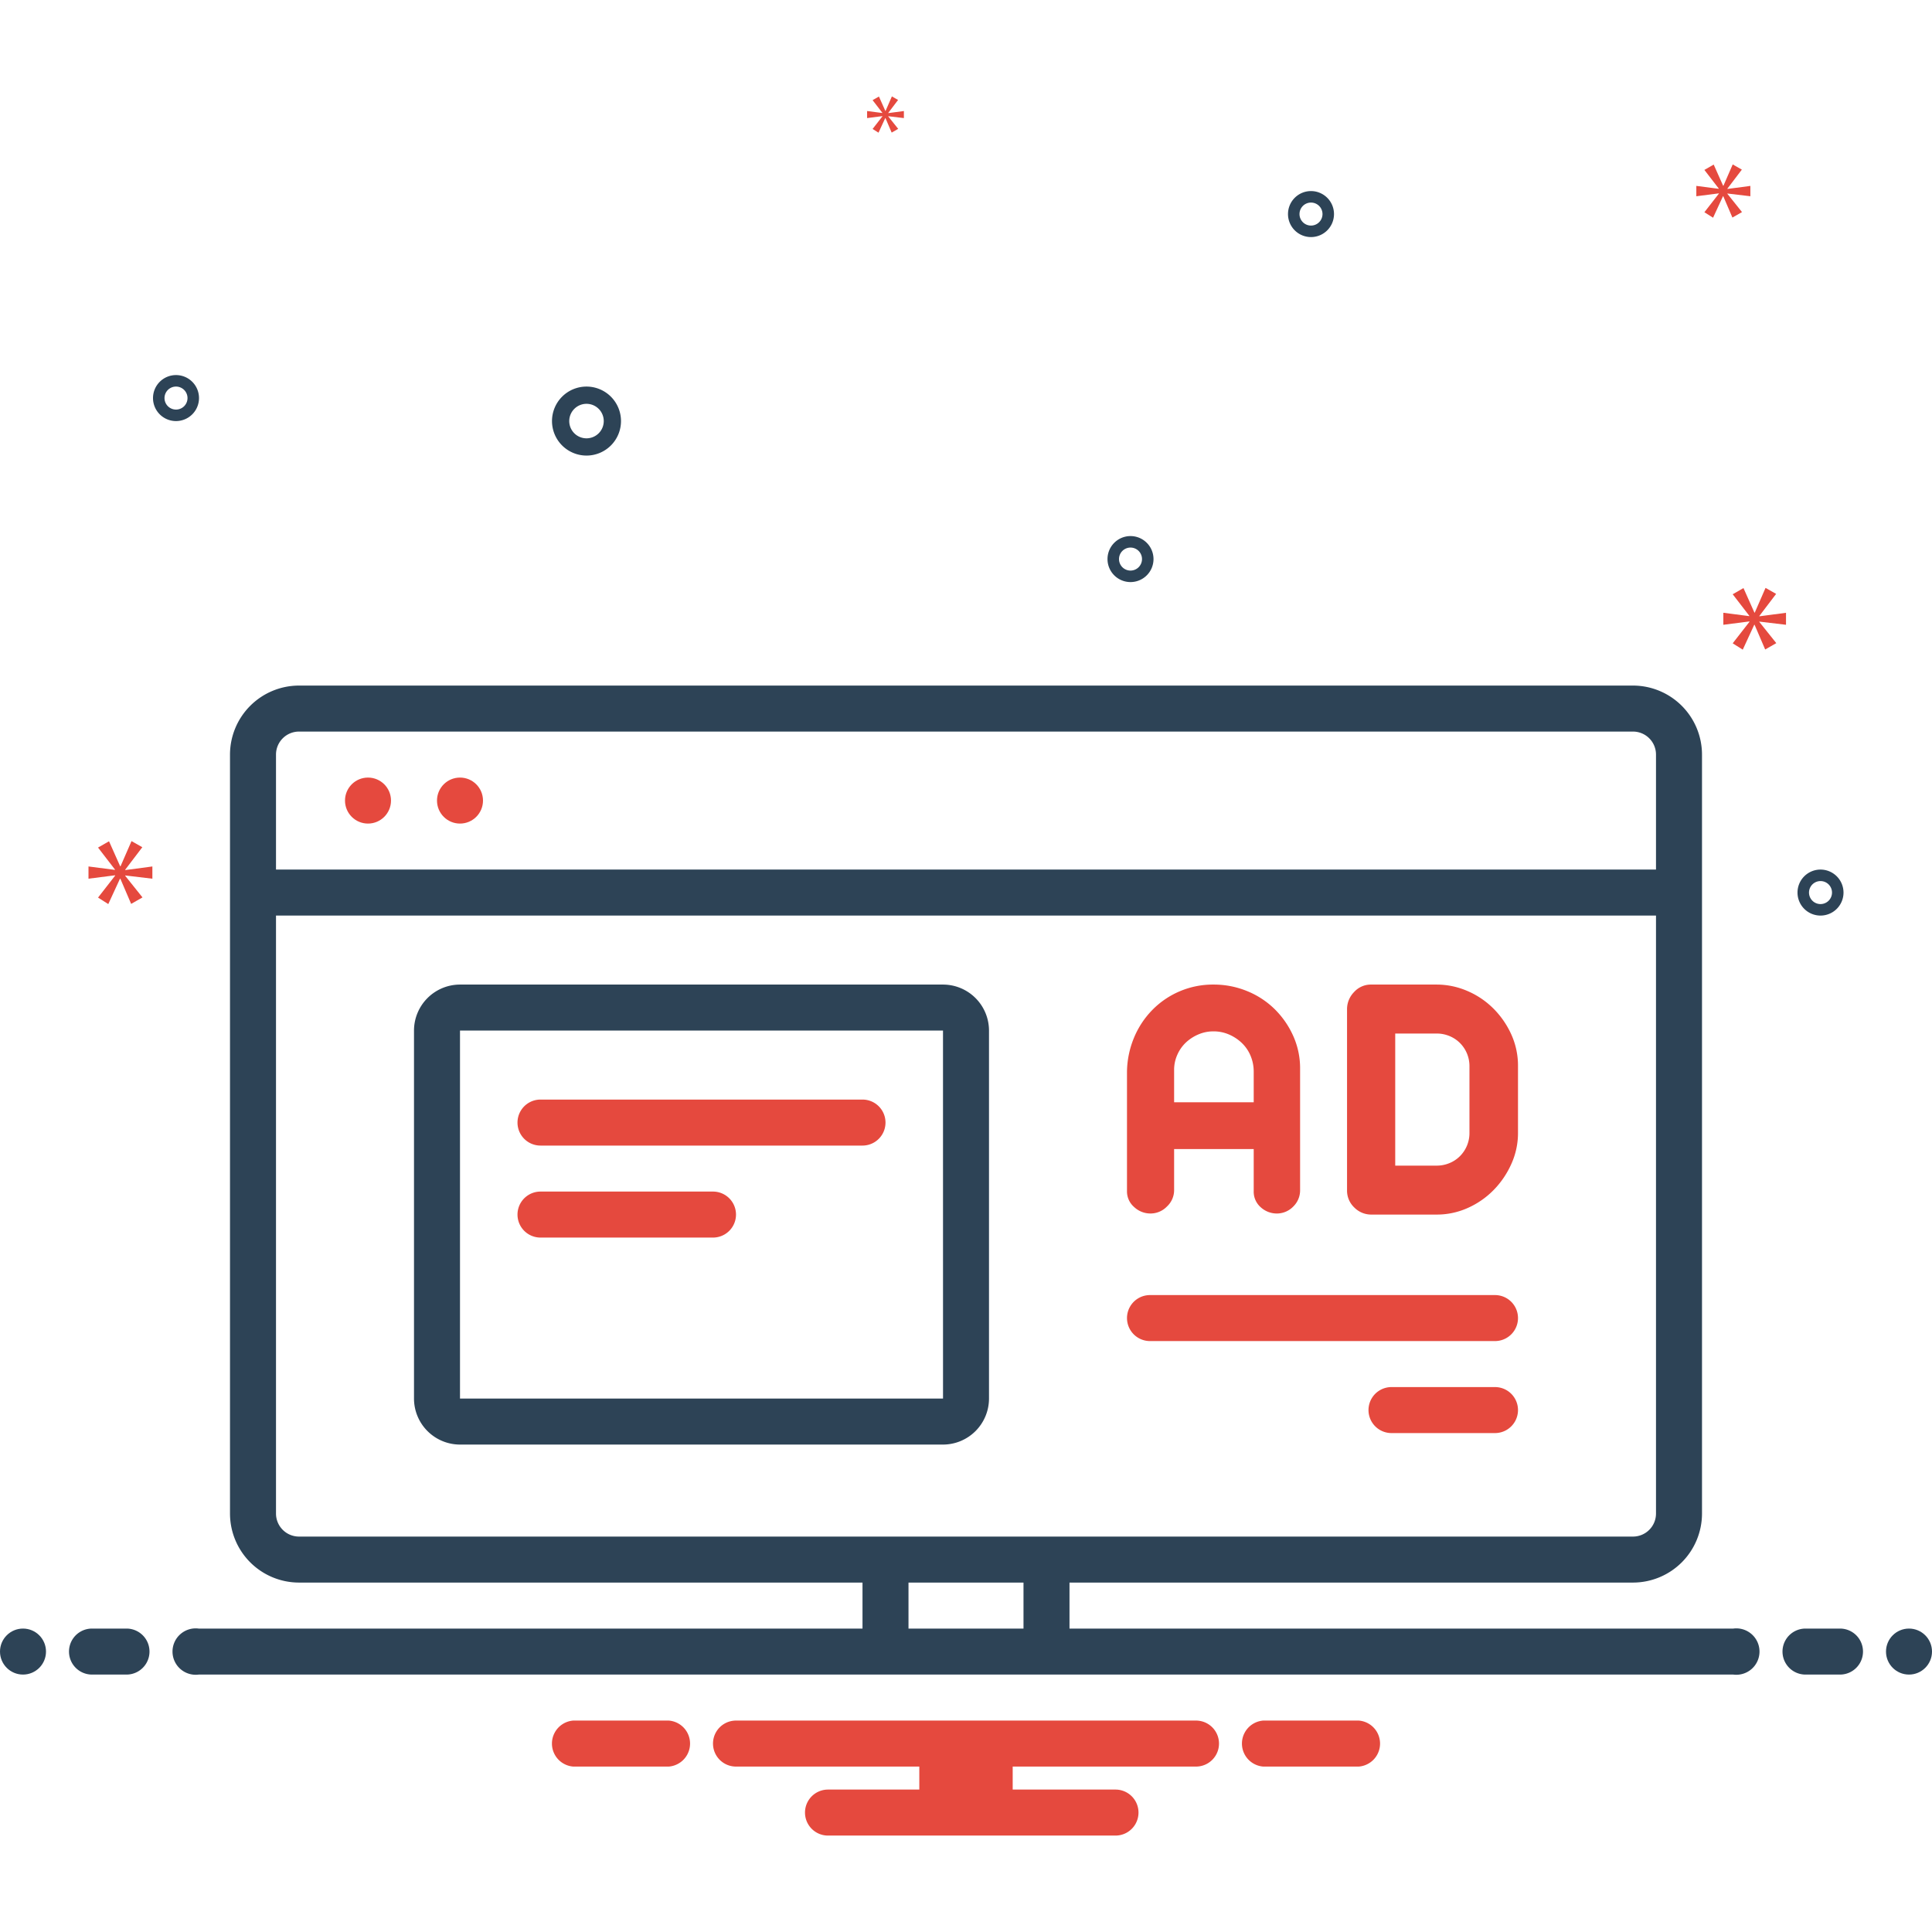 <?xml version="1.0" encoding="UTF-8"?>
<svg xmlns="http://www.w3.org/2000/svg" xmlns:xlink="http://www.w3.org/1999/xlink" xmlns:svgjs="http://svgjs.dev/svgjs" id="Layer_1" viewBox="0 0 168 168" data-name="Layer 1" width="300" height="300" version="1.1">
  <g width="100%" height="100%" transform="matrix(1,0,0,1,0,0)">
    <circle cx="32" cy="69.615" fill="#e5493e" r="2" fill-opacity="1" data-original-color="#0bceb2ff" stroke="none" stroke-opacity="1"></circle>
    <circle cx="40" cy="69.615" fill="#e5493e" r="2" fill-opacity="1" data-original-color="#0bceb2ff" stroke="none" stroke-opacity="1"></circle>
    <path d="m82 85.615h-42a4.005 4.005 0 0 0 -4 4v32a4.005 4.005 0 0 0 4 4h42a4.005 4.005 0 0 0 4-4v-32a4.005 4.005 0 0 0 -4-4zm-42 36v-32h42l.002 32z" fill="#2d4356" fill-opacity="1" data-original-color="#2d4356ff" stroke="none" stroke-opacity="1"></path>
    <g fill="#0bceb2">
      <path d="m75 95.615h-28a2 2 0 0 0 0 4h28a2 2 0 0 0 0-4z" fill="#e5493e" fill-opacity="1" data-original-color="#0bceb2ff" stroke="none" stroke-opacity="1"></path>
      <path d="m130 112.615h-30a2 2 0 0 0 0 4h30a2 2 0 0 0 0-4z" fill="#e5493e" fill-opacity="1" data-original-color="#0bceb2ff" stroke="none" stroke-opacity="1"></path>
      <path d="m130 120.615h-9a2 2 0 0 0 0 4h9a2 2 0 0 0 0-4z" fill="#e5493e" fill-opacity="1" data-original-color="#0bceb2ff" stroke="none" stroke-opacity="1"></path>
      <path d="m62 103.615h-15a2 2 0 1 0 0 4h15a2 2 0 0 0 0-4z" fill="#e5493e" fill-opacity="1" data-original-color="#0bceb2ff" stroke="none" stroke-opacity="1"></path>
      <path d="m100.049 105.521a1.978 1.978 0 0 0 1.427-.61 1.936 1.936 0 0 0 .621-1.424v-3.568h6.921v3.662a1.795 1.795 0 0 0 .605 1.393 2.074 2.074 0 0 0 1.443.548 1.994 1.994 0 0 0 1.412-.626 1.959 1.959 0 0 0 .574-1.408v-10.548a6.866 6.866 0 0 0 -.621-2.911 7.651 7.651 0 0 0 -1.645-2.332 7.36 7.36 0 0 0 -2.389-1.534 7.611 7.611 0 0 0 -2.855-.548 7.373 7.373 0 0 0 -5.354 2.222 7.596 7.596 0 0 0 -1.583 2.41 7.976 7.976 0 0 0 -.606 2.942v10.391a1.79 1.79 0 0 0 .621 1.378 2.062 2.062 0 0 0 1.428.563zm2.048-12.488a3.197 3.197 0 0 1 .279-1.315 3.279 3.279 0 0 1 .745-1.064 3.693 3.693 0 0 1 1.086-.704 3.277 3.277 0 0 1 1.303-.266 3.368 3.368 0 0 1 1.381.282 3.77 3.77 0 0 1 1.118.751 3.28 3.28 0 0 1 .745 1.111 3.548 3.548 0 0 1 .264 1.361v2.66h-6.921z" fill="#e5493e" fill-opacity="1" data-original-color="#0bceb2ff" stroke="none" stroke-opacity="1"></path>
      <path d="m129.843 87.681a7.184 7.184 0 0 0 -2.266-1.518 6.725 6.725 0 0 0 -2.653-.548h-5.68a1.962 1.962 0 0 0 -1.505.657 2.119 2.119 0 0 0 -.605 1.471v15.744a2.016 2.016 0 0 0 .636 1.518 2.063 2.063 0 0 0 1.474.61h5.68a6.545 6.545 0 0 0 2.716-.579 7.292 7.292 0 0 0 2.25-1.565 7.764 7.764 0 0 0 1.536-2.269 6.521 6.521 0 0 0 .574-2.692v-5.79a6.597 6.597 0 0 0 -.59-2.786 7.645 7.645 0 0 0 -1.567-2.254zm-2.064 10.83a2.832 2.832 0 0 1 -.822 2.019 2.772 2.772 0 0 1 -.916.61 2.882 2.882 0 0 1 -1.117.219h-3.6v-11.487h3.6a2.892 2.892 0 0 1 1.117.219 2.778 2.778 0 0 1 .916.61 2.832 2.832 0 0 1 .822 2.019z" fill="#e5493e" fill-opacity="1" data-original-color="#0bceb2ff" stroke="none" stroke-opacity="1"></path>
    </g>
    <path d="m51 39.615a3 3 0 1 0 -3-3 3.003 3.003 0 0 0 3 3zm0-4.5a1.5 1.5 0 1 1 -1.5 1.5 1.501 1.501 0 0 1 1.5-1.5z" fill="#2d4356" fill-opacity="1" data-original-color="#2d4356ff" stroke="none" stroke-opacity="1"></path>
    <path d="m158.305 75.615a2 2 0 1 0 2 2 2.002 2.002 0 0 0 -2-2zm0 3a1 1 0 1 1 1-1 1.001 1.001 0 0 1 -1 1z" fill="#2d4356" fill-opacity="1" data-original-color="#2d4356ff" stroke="none" stroke-opacity="1"></path>
    <path d="m98.305 46.615a2 2 0 1 0 2 2 2.002 2.002 0 0 0 -2-2zm0 3a1 1 0 1 1 1-1 1.001 1.001 0 0 1 -1 1z" fill="#2d4356" fill-opacity="1" data-original-color="#2d4356ff" stroke="none" stroke-opacity="1"></path>
    <path d="m114 16.615a2 2 0 1 0 2 2 2.002 2.002 0 0 0 -2-2zm0 3a1 1 0 1 1 1-1 1.001 1.001 0 0 1 -1 1z" fill="#2d4356" fill-opacity="1" data-original-color="#2d4356ff" stroke="none" stroke-opacity="1"></path>
    <path d="m17.305 34.615a2 2 0 1 0 -2 2 2.002 2.002 0 0 0 2-2zm-3 0a1 1 0 1 1 1 1 1.001 1.001 0 0 1 -1-1z" fill="#2d4356" fill-opacity="1" data-original-color="#2d4356ff" stroke="none" stroke-opacity="1"></path>
    <path d="m10.888 75.626 1.487-1.955-.939-.532-.955 2.19h-.031l-.97-2.175-.955.548 1.471 1.909v.031l-2.301-.297v1.064l2.316-.297v.031l-1.486 1.908.891.564 1.018-2.206h.031l.939 2.19.986-.563-1.502-1.878v-.031l2.362.282v-1.064l-2.362.313z" fill="#e5493e" fill-opacity="1" data-original-color="#0bceb2ff" stroke="none" stroke-opacity="1"></path>
    <path d="m76.734 10.115-.856 1.099.514.324.586-1.27h.018l.54 1.261.568-.324-.865-1.081v-.018l1.36.162v-.613l-1.36.18v-.018l.856-1.126-.54-.306-.55 1.261h-.018l-.558-1.252-.551.315.848 1.099v.018l-1.325-.171v.613l1.333-.171z" fill="#e5493e" fill-opacity="1" data-original-color="#0bceb2ff" stroke="none" stroke-opacity="1"></path>
    <path d="m155.305 54.329v-1.044l-2.317.307v-.031l1.458-1.918-.921-.522-.936 2.149h-.031l-.951-2.134-.937.538 1.443 1.872v.031l-2.257-.292v1.044l2.272-.292v.031l-1.458 1.872.875.553.998-2.164h.03l.921 2.148.967-.552-1.473-1.842v-.031z" fill="#e5493e" fill-opacity="1" data-original-color="#0bceb2ff" stroke="none" stroke-opacity="1"></path>
    <path d="m150.208 16.403 1.258-1.654-.795-.451-.807 1.853h-.027l-.82-1.84-.809.464 1.245 1.615v.027l-1.946-.252v.9l1.959-.251v.026l-1.258 1.615.755.477.861-1.867h.026l.794 1.853.835-.476-1.271-1.589v-.026l1.998.238v-.9l-1.998.265z" fill="#e5493e" fill-opacity="1" data-original-color="#0bceb2ff" stroke="none" stroke-opacity="1"></path>
    <circle cx="2" cy="143.615" fill="#2d4356" r="2" fill-opacity="1" data-original-color="#2d4356ff" stroke="none" stroke-opacity="1"></circle>
    <path d="m11 141.615h-3a2 2 0 0 0 0 4h3a2 2 0 0 0 0-4z" fill="#2d4356" fill-opacity="1" data-original-color="#2d4356ff" stroke="none" stroke-opacity="1"></path>
    <path d="m160 141.615h-3a2 2 0 0 0 0 4h3a2 2 0 0 0 0-4z" fill="#2d4356" fill-opacity="1" data-original-color="#2d4356ff" stroke="none" stroke-opacity="1"></path>
    <circle cx="166" cy="143.615" fill="#2d4356" r="2" fill-opacity="1" data-original-color="#2d4356ff" stroke="none" stroke-opacity="1"></circle>
    <path d="m118.154 149.615h-8.308a2.006 2.006 0 0 0 0 4h8.308a2.006 2.006 0 0 0 0-4z" fill="#e5493e" fill-opacity="1" data-original-color="#0bceb2ff" stroke="none" stroke-opacity="1"></path>
    <path d="m58.154 149.615h-8.308a2.006 2.006 0 0 0 0 4h8.308a2.006 2.006 0 0 0 0-4z" fill="#e5493e" fill-opacity="1" data-original-color="#0bceb2ff" stroke="none" stroke-opacity="1"></path>
    <path d="m104 149.615h-40a2 2 0 0 0 0 4h15.94v2h-7.94a2 2 0 0 0 0 4h25a2 2 0 0 0 0-4h-8.94v-2h15.94a2 2 0 0 0 0-4z" fill="#e5493e" fill-opacity="1" data-original-color="#0bceb2ff" stroke="none" stroke-opacity="1"></path>
    <path d="m150.721 141.615h-57.721v-4h49a6.007 6.007 0 0 0 6-6v-66a6.007 6.007 0 0 0 -6-6h-116a6.007 6.007 0 0 0 -6 6v66a6.007 6.007 0 0 0 6 6h49v4h-57.721a2.017 2.017 0 1 0 0 4h133.443a2.017 2.017 0 1 0 0-4zm-126.721-76a2.002 2.002 0 0 1 2-2h116a2.002 2.002 0 0 1 2 2v10h-120zm2 68a2.002 2.002 0 0 1 -2-2v-52h120v52a2.002 2.002 0 0 1 -2 2zm53 8v-4h10v4z" fill="#2d4356" fill-opacity="1" data-original-color="#2d4356ff" stroke="none" stroke-opacity="1"></path>
  </g>
</svg>
